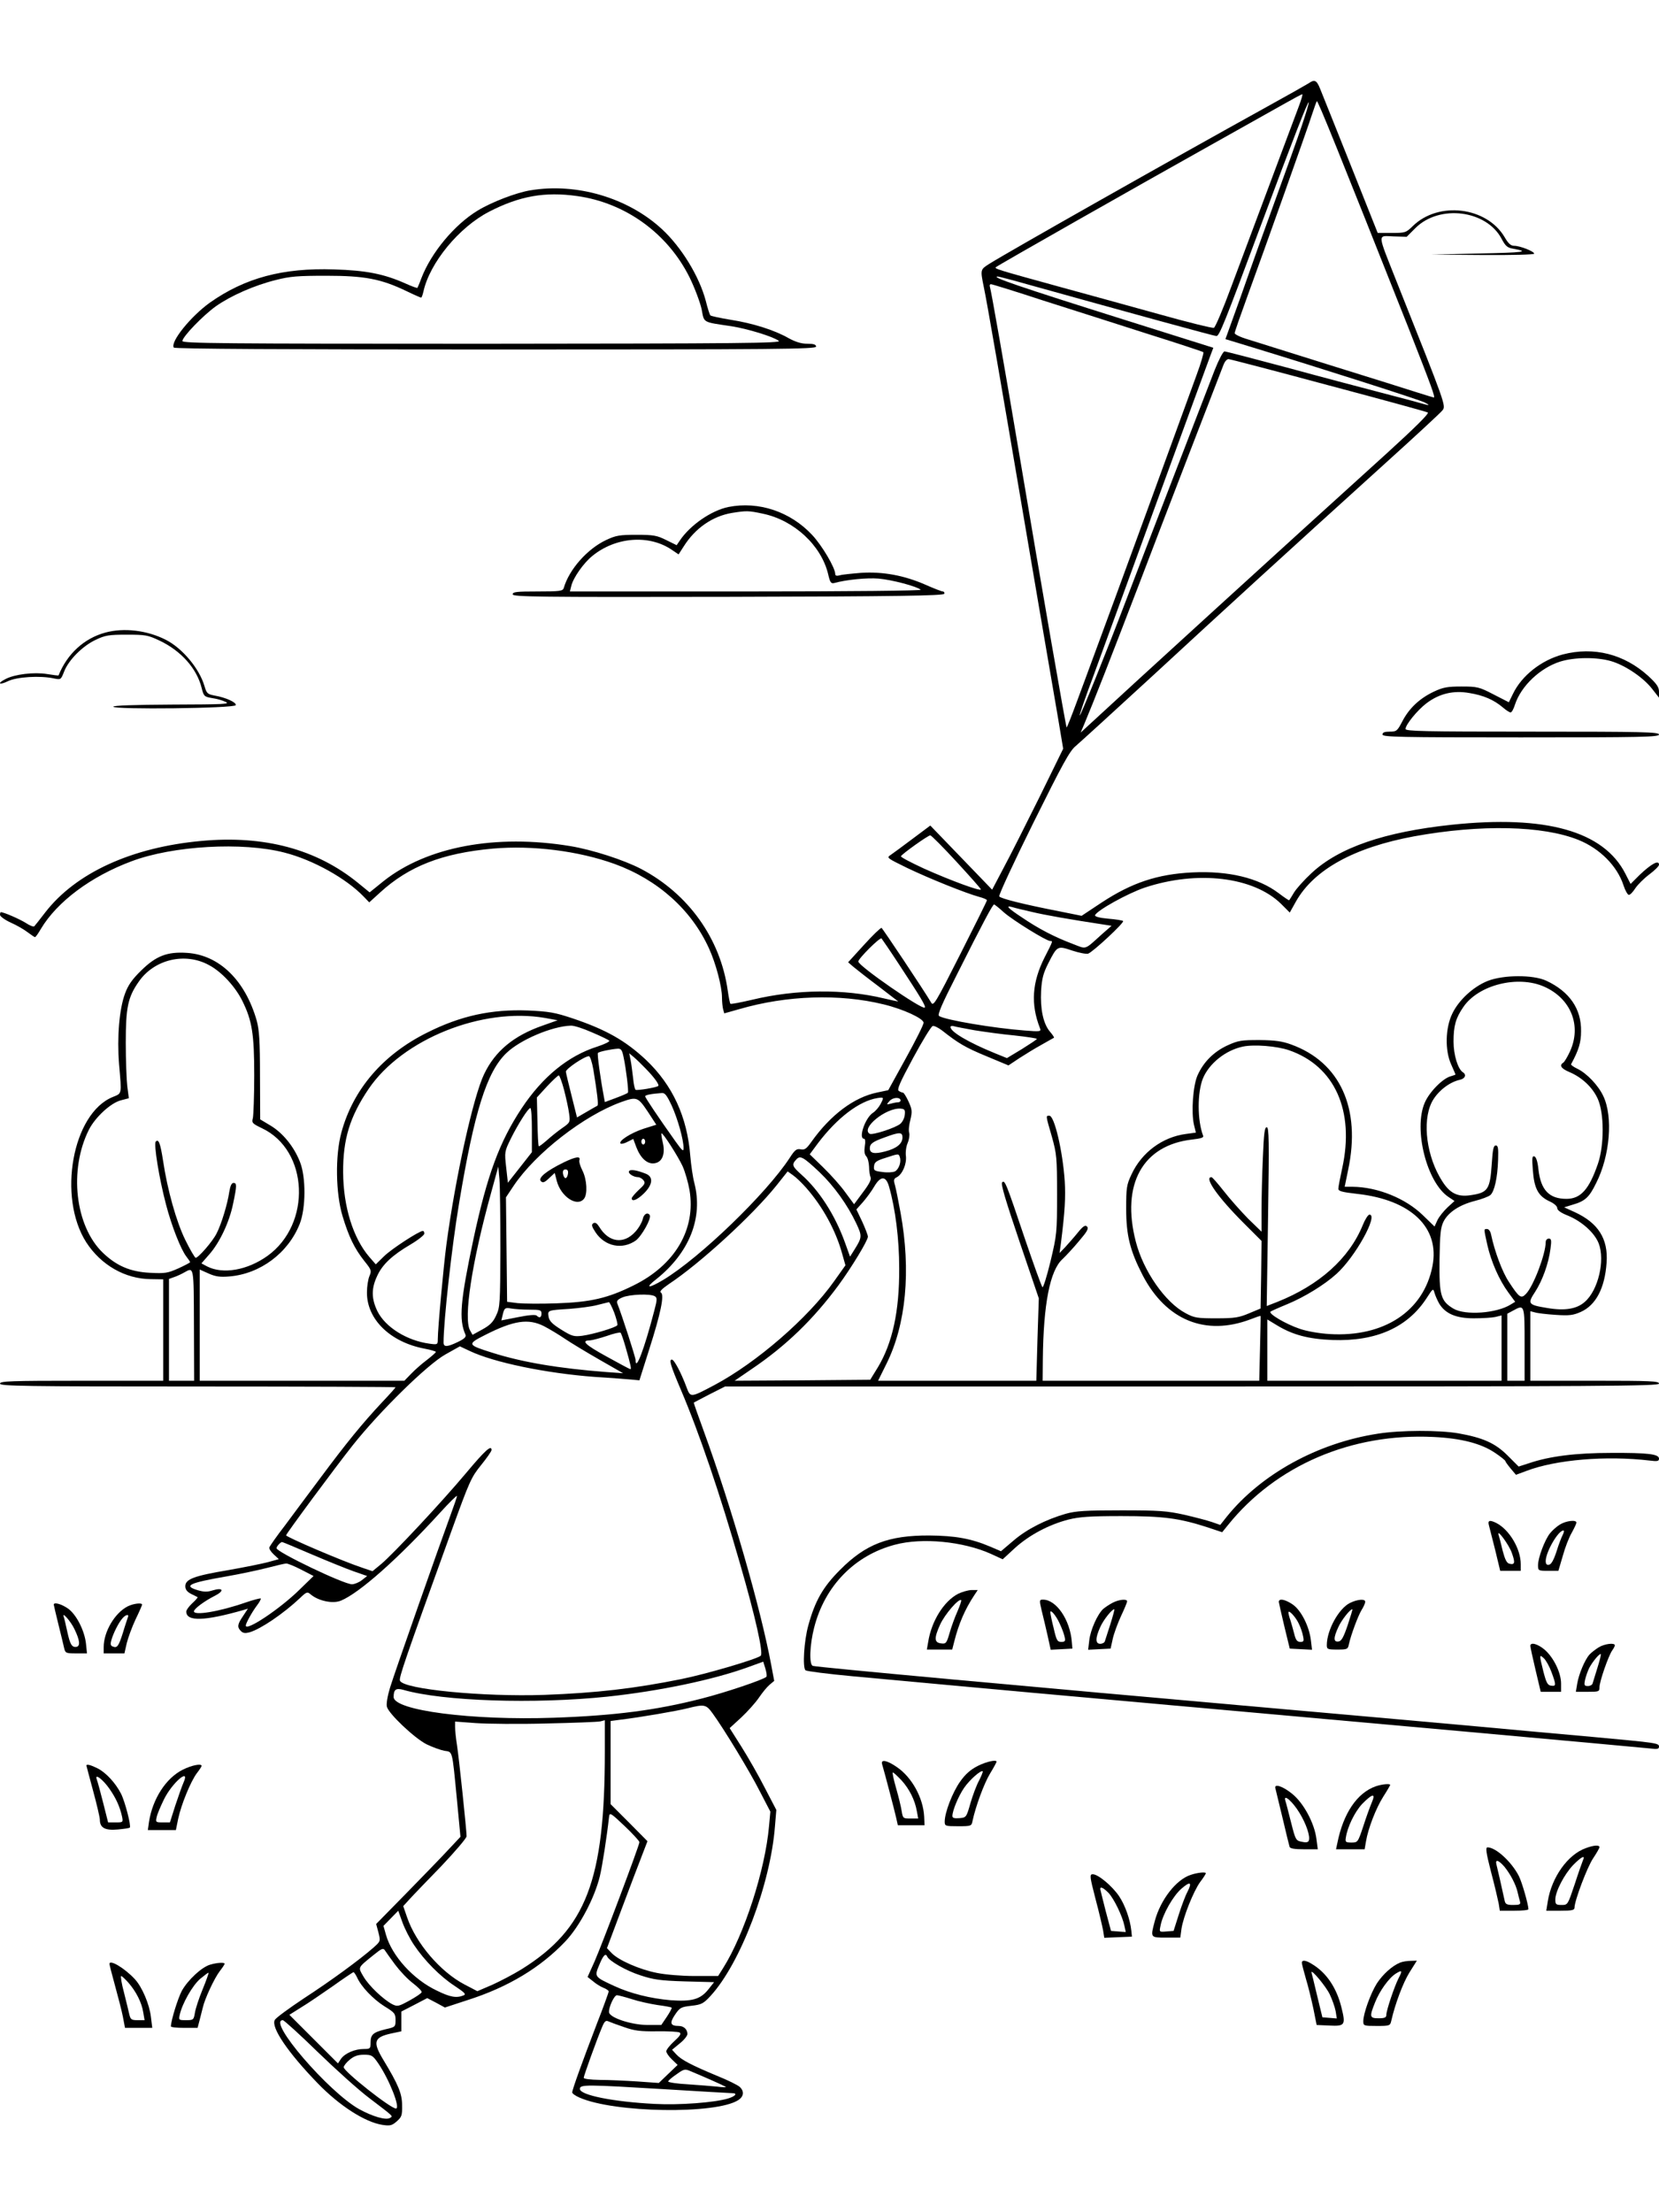 <?xml version="1.0" standalone="no"?>
<!DOCTYPE svg PUBLIC "-//W3C//DTD SVG 20010904//EN"
 "http://www.w3.org/TR/2001/REC-SVG-20010904/DTD/svg10.dtd">
<svg version="1.0" xmlns="http://www.w3.org/2000/svg"
 width="864pt" height="1152pt" viewBox="0 0 864 1152"
 preserveAspectRatio="xMidYMid meet">

<g transform="translate(0,1152) scale(0.1,-0.1)"
fill="#000000" stroke="none">
<path d="M6815 11086 c-11 -7 -108 -62 -215 -121 -503 -278 -1351 -758 -1448
-819 -47 -30 -47 -29 -28 -123 15 -68 100 -563 195 -1123 49 -291 134 -786
190 -1112 l28 -167 -123 -251 c-69 -139 -152 -304 -186 -367 l-61 -116 -161
167 -161 167 -91 -68 c-49 -37 -101 -75 -114 -84 -24 -16 -23 -16 85 -69 117
-56 304 -131 373 -150 23 -6 42 -14 42 -18 0 -4 -63 -131 -139 -281 -131 -259
-140 -273 -152 -251 -38 64 -252 385 -258 388 -5 1 -46 -38 -91 -88 l-83 -91
29 -25 c16 -13 74 -59 129 -100 55 -42 101 -78 103 -79 1 -1 -32 6 -75 16
-208 50 -456 48 -685 -7 -60 -14 -112 -24 -114 -21 -3 3 -9 34 -14 69 -38 270
-204 503 -451 633 -90 47 -254 100 -369 119 -388 64 -746 -3 -972 -182 l-73
-59 -60 49 c-216 176 -488 249 -815 219 -365 -33 -656 -167 -815 -373 -27 -35
-52 -67 -56 -71 -4 -5 -24 3 -45 17 -32 20 -114 56 -130 56 -2 0 -4 -6 -4 -14
0 -8 25 -26 55 -40 30 -13 70 -36 88 -50 19 -14 36 -26 39 -26 4 0 17 19 31
43 84 141 260 273 472 352 215 81 578 102 797 45 149 -38 322 -135 412 -229
l29 -30 56 51 c150 137 323 205 588 229 207 18 445 -12 634 -80 225 -82 400
-239 491 -439 36 -78 68 -200 68 -256 0 -23 3 -50 6 -62 l6 -21 78 22 c247 72
522 81 751 25 104 -25 209 -74 209 -96 0 -10 -41 -92 -92 -184 l-92 -167 -57
-12 c-122 -25 -244 -117 -344 -258 -25 -35 -34 -42 -55 -38 -21 4 -30 -2 -57
-44 -121 -186 -468 -521 -659 -636 -77 -46 -98 -44 -37 3 173 138 246 320 199
502 -8 30 -17 93 -21 140 -16 204 -92 369 -231 501 -107 100 -207 157 -382
216 -93 31 -123 36 -233 41 -189 7 -349 -27 -524 -115 -230 -114 -386 -295
-447 -520 -33 -120 -30 -317 6 -436 32 -106 61 -167 113 -233 37 -46 39 -51
27 -79 -7 -16 -13 -55 -13 -85 -1 -140 121 -259 300 -293 32 -6 59 -14 59 -17
0 -3 -21 -22 -47 -42 -27 -20 -64 -53 -82 -72 l-35 -36 -533 0 -533 0 0 289 0
290 47 -21 c36 -16 60 -19 107 -15 161 13 307 122 367 274 32 82 33 243 1 323
-31 79 -89 150 -152 188 l-55 33 -1 227 c0 182 -4 239 -17 287 -60 210 -195
342 -363 353 -104 7 -162 -16 -240 -93 -45 -44 -67 -75 -83 -119 -30 -81 -42
-227 -31 -367 14 -163 16 -151 -34 -172 -209 -86 -287 -521 -137 -756 77 -119
203 -191 337 -192 l64 -1 0 -264 0 -264 -425 0 c-371 0 -425 -2 -425 -15 0
-13 121 -15 1030 -15 567 0 1030 -2 1030 -4 0 -2 -31 -37 -70 -78 -104 -111
-189 -216 -317 -388 -64 -85 -149 -200 -190 -255 -42 -54 -77 -105 -80 -112
-3 -7 7 -23 22 -37 l27 -25 -54 -15 c-29 -8 -123 -27 -208 -42 -179 -30 -225
-47 -225 -84 0 -17 9 -29 30 -40 17 -8 32 -16 34 -17 2 -1 -10 -16 -28 -32
-17 -16 -31 -35 -31 -43 0 -53 95 -50 298 8 l23 7 -25 -38 c-30 -44 -32 -58
-11 -79 11 -11 23 -12 45 -6 58 17 176 97 262 178 34 33 39 34 55 20 41 -35
117 -51 159 -33 96 40 297 218 515 457 49 54 89 93 89 88 0 -5 -14 -46 -31
-92 -60 -163 -296 -834 -318 -907 -13 -43 -20 -84 -16 -99 9 -36 143 -163 206
-195 31 -15 72 -30 93 -34 44 -7 40 9 65 -248 l19 -200 -61 -65 c-33 -36 -132
-138 -219 -227 l-159 -162 12 -45 c11 -45 11 -45 -26 -78 -73 -64 -222 -173
-362 -264 -78 -52 -147 -102 -152 -113 -21 -38 69 -170 223 -329 114 -118 247
-203 337 -217 40 -6 50 -4 75 18 26 23 29 31 28 84 0 61 -20 108 -98 237 -56
93 -49 117 42 137 l52 11 0 51 0 52 68 35 67 35 46 -24 46 -25 119 39 c210 67
379 169 508 305 75 79 153 228 180 340 13 54 37 210 48 310 3 23 8 20 81 -49
42 -40 77 -78 77 -84 0 -16 -193 -529 -234 -622 l-36 -80 28 -22 c15 -13 39
-28 54 -34 16 -6 28 -15 28 -19 0 -5 -27 -80 -61 -167 -77 -201 -129 -345
-129 -359 0 -6 17 -18 38 -27 181 -80 712 -88 827 -13 29 19 32 46 7 69 -10 9
-62 35 -117 57 -134 56 -186 83 -213 112 l-22 24 40 33 c22 17 40 40 40 49 0
24 -19 42 -45 42 -44 0 -49 15 -20 58 25 37 31 41 85 47 53 6 63 11 100 51
156 169 313 582 336 885 l7 84 -60 115 c-32 63 -87 159 -121 213 l-62 98 61
56 c33 31 74 77 91 102 17 25 41 55 55 67 l25 21 -16 85 c-56 299 -207 821
-350 1213 -30 82 -54 150 -53 151 1 1 38 20 82 43 l81 41 2432 0 c2155 0 2432
2 2432 15 0 13 -44 15 -335 15 l-335 0 0 181 0 181 23 -6 c12 -4 61 -10 108
-13 72 -5 92 -2 131 15 79 35 126 124 135 257 9 124 -44 207 -166 263 l-55 25
42 13 c67 19 88 38 125 114 72 142 88 345 37 452 -26 56 -86 119 -136 143 -19
9 -34 20 -32 23 40 74 52 113 52 172 2 117 -61 207 -181 263 -69 32 -223 31
-305 -1 -75 -30 -150 -99 -184 -169 -37 -75 -40 -193 -6 -267 12 -27 22 -50
22 -51 0 -2 -10 -5 -23 -9 -42 -10 -113 -82 -137 -138 -60 -138 11 -418 125
-492 l30 -20 -36 -33 c-20 -19 -44 -48 -53 -67 l-15 -33 -61 59 c-90 88 -237
147 -366 148 l-41 0 18 88 c68 320 -42 561 -297 653 -46 17 -83 22 -164 23
-95 0 -111 -2 -168 -28 -71 -33 -124 -86 -155 -155 -24 -53 -34 -192 -19 -258
l10 -41 -52 -7 c-122 -16 -230 -96 -283 -210 -26 -55 -28 -70 -28 -180 0 -138
20 -218 86 -346 122 -234 327 -318 562 -229 28 11 51 19 52 17 1 -1 -1 -77 -3
-170 l-4 -167 -564 0 -564 0 1 113 c3 286 37 461 102 520 19 18 58 60 87 95
42 49 51 65 41 75 -9 9 -20 3 -49 -33 -20 -25 -50 -58 -65 -75 l-29 -30 7 50
c21 167 25 240 20 325 -11 159 -54 340 -80 340 -19 0 -20 4 13 -109 25 -91 27
-107 27 -301 0 -199 -1 -209 -34 -348 -19 -78 -38 -139 -42 -135 -5 5 -45 116
-90 248 -100 297 -106 312 -120 298 -8 -8 19 -97 90 -307 l101 -297 -7 -214
-6 -215 -412 0 -412 0 43 87 c103 206 129 487 74 788 -11 61 -24 125 -29 143
-8 27 -7 34 10 42 29 16 51 68 47 109 -3 20 1 51 9 69 8 19 11 42 8 53 -4 11
-1 41 6 67 10 43 10 53 -9 95 -12 26 -25 47 -29 47 -4 0 -14 4 -22 9 -11 7 5
43 74 171 48 89 94 164 102 167 7 3 29 -8 49 -23 85 -67 122 -89 231 -134
l115 -48 57 38 c31 20 83 52 116 70 33 19 62 35 64 36 2 2 -8 17 -22 33 -34
41 -50 117 -45 212 4 63 11 91 38 144 46 90 47 91 124 65 36 -12 74 -19 83
-16 24 8 190 162 182 170 -3 3 -38 9 -77 12 -46 4 -71 11 -69 18 8 24 170 114
259 144 275 91 565 56 709 -84 l46 -46 33 59 c94 165 302 280 615 338 347 63
670 56 856 -19 111 -45 201 -135 234 -236 9 -28 22 -50 28 -50 7 0 22 16 34
35 13 19 45 51 73 72 27 20 50 43 50 50 0 27 -40 5 -102 -54 l-46 -46 -27 53
c-113 222 -415 307 -906 255 -348 -37 -585 -118 -728 -251 -39 -36 -80 -82
-92 -102 -12 -20 -23 -38 -25 -40 -1 -2 -26 15 -55 37 -106 80 -262 117 -449
108 -183 -9 -316 -54 -473 -157 l-104 -69 -119 24 c-185 36 -303 66 -310 77
-4 6 76 178 177 382 153 308 190 376 221 401 20 17 200 181 400 365 368 340
708 651 1213 1108 154 139 288 263 297 275 19 24 20 22 -237 667 -104 263
-103 242 -18 239 l69 -2 46 46 c125 124 369 93 448 -56 20 -38 30 -47 60 -52
90 -16 58 -20 -175 -25 l-250 -6 268 -2 c151 -1 267 2 267 7 0 12 -74 41 -104
41 -18 0 -31 12 -50 45 -93 158 -344 189 -478 58 -36 -35 -40 -36 -110 -36
l-73 0 -141 354 c-78 195 -149 373 -159 397 -18 45 -29 50 -60 28z m-52 -123
c-36 -96 -254 -678 -349 -932 -43 -117 -85 -216 -92 -218 -7 -3 -137 29 -290
72 -152 42 -383 106 -512 141 -331 91 -343 95 -333 103 11 10 742 425 1123
638 168 94 341 191 385 216 44 25 83 46 87 46 4 1 -5 -29 -19 -66z m576 -1160
c117 -298 137 -353 128 -353 -1 0 -38 11 -82 25 -44 14 -246 78 -450 141 -203
64 -400 125 -437 137 -38 11 -68 26 -68 32 0 6 30 92 66 191 86 235 317 884
339 954 10 30 20 59 23 63 4 8 115 -267 481 -1190z m-558 1066 c-21 -63 -87
-247 -146 -409 -59 -162 -122 -338 -140 -390 -18 -52 -51 -145 -73 -205 l-40
-111 141 -43 c335 -102 874 -274 897 -287 31 -16 26 -17 -20 -4 -19 6 -114 31
-210 56 -96 25 -316 83 -488 130 -172 46 -318 84 -325 84 -7 0 -30 -44 -51
-97 -45 -116 -384 -995 -463 -1203 -95 -251 -236 -600 -240 -596 -2 2 28 91
68 197 39 107 190 520 335 919 146 399 271 742 279 762 l14 37 -32 10 c-18 6
-212 67 -432 136 -553 174 -698 224 -659 225 6 0 82 -20 170 -45 513 -143 958
-265 969 -265 15 0 40 61 233 580 169 453 243 643 248 637 2 -2 -14 -55 -35
-118z m-1348 -914 c144 -46 390 -124 545 -174 156 -49 286 -92 289 -95 3 -3
-12 -56 -35 -118 -69 -191 -446 -1223 -517 -1413 -36 -99 -87 -235 -112 -303
-25 -68 -47 -122 -48 -120 -4 4 -129 722 -245 1413 -79 469 -149 867 -155 883
-2 6 0 12 6 12 6 0 129 -38 272 -85z m1484 -441 c279 -74 512 -138 519 -142 8
-5 -67 -79 -213 -212 -504 -456 -1372 -1248 -1556 -1419 l-39 -36 17 40 c56
134 128 318 290 740 107 282 419 1090 438 1138 6 15 17 27 25 27 7 0 241 -61
519 -136z m-1937 -2480 c69 -75 127 -140 128 -145 5 -14 -158 46 -296 108 -67
31 -121 59 -120 64 4 11 141 109 153 109 5 0 66 -61 135 -136z m248 -265 c48
-42 221 -149 241 -149 15 0 16 2 -29 -86 -65 -129 -73 -243 -24 -368 7 -18 3
-19 -83 -12 -157 12 -408 54 -442 75 -10 6 12 58 93 217 135 269 186 364 193
364 3 0 26 -18 51 -41z m147 2 c67 -16 191 -38 382 -67 l32 -5 -47 -41 c-98
-88 -80 -82 -156 -53 -93 35 -178 79 -263 137 -76 50 -89 65 -50 54 12 -4 58
-15 102 -25z m-691 -276 c111 -169 139 -215 132 -222 -13 -13 -346 217 -346
240 0 15 113 128 121 120 4 -5 46 -66 93 -138z m-3595 -1 c66 -35 137 -113
173 -186 51 -103 62 -173 62 -388 0 -107 -4 -207 -7 -222 -7 -25 -3 -29 47
-53 244 -115 260 -499 29 -665 -105 -75 -232 -97 -314 -55 l-30 16 41 47 c54
61 105 169 124 264 20 95 20 108 2 108 -10 0 -17 -16 -22 -47 -9 -62 -41 -168
-66 -216 -20 -41 -95 -127 -109 -127 -4 0 -29 42 -54 93 -47 96 -93 260 -116
414 -14 90 -23 114 -38 98 -11 -12 17 -189 54 -329 29 -111 77 -233 106 -270
10 -13 19 -26 19 -29 0 -2 -28 -17 -61 -32 -56 -25 -70 -27 -148 -23 -102 5
-174 36 -245 104 -145 139 -178 432 -73 641 33 65 113 139 166 153 l42 11 -8
62 c-4 34 -8 136 -8 227 0 183 11 237 67 317 80 117 242 156 367 87z m6953
-112 c140 -62 196 -204 134 -338 -13 -28 -29 -55 -35 -58 -22 -14 -10 -31 33
-49 64 -27 120 -79 147 -139 34 -75 34 -242 1 -338 -46 -134 -90 -183 -164
-183 -90 0 -134 46 -146 154 -4 40 -12 64 -21 67 -12 4 -13 -9 -8 -72 7 -95
28 -134 85 -161 25 -11 42 -26 42 -36 0 -11 19 -25 55 -39 73 -30 139 -89 161
-145 34 -89 -3 -244 -72 -304 -42 -38 -106 -48 -198 -32 -98 16 -102 22 -61
84 38 59 70 147 80 225 6 44 4 52 -9 52 -9 0 -16 -8 -16 -18 0 -61 -63 -228
-102 -269 -26 -28 -36 -21 -90 62 -34 51 -74 158 -93 248 -3 15 -12 27 -20 27
-18 0 -18 4 1 -83 20 -88 62 -183 109 -247 l36 -49 -23 -14 c-73 -46 -236 -58
-298 -22 -67 40 -75 69 -73 254 2 137 6 170 21 200 25 49 84 87 162 107 36 9
73 23 82 31 21 19 37 89 40 183 2 61 0 75 -12 75 -12 0 -16 -20 -21 -96 -9
-134 -20 -150 -111 -163 -67 -10 -107 10 -147 73 -81 126 -105 308 -55 410 28
56 91 106 147 118 27 6 36 26 16 39 -26 16 -49 90 -49 160 0 81 11 122 51 180
78 115 283 167 421 106z m-5203 -163 l65 -12 -76 -27 c-153 -53 -250 -134
-307 -254 -56 -116 -149 -536 -196 -886 -15 -113 -45 -438 -45 -494 0 -28 -1
-29 -44 -23 -117 16 -228 85 -270 168 -32 66 -33 118 -2 184 27 60 78 108 175
165 39 23 71 49 71 56 0 8 -3 14 -8 14 -19 0 -162 -93 -201 -131 l-44 -43 -34
39 c-84 98 -135 261 -136 440 -1 173 35 290 133 435 176 259 592 426 919 369z
m244 -75 c45 -19 86 -39 90 -43 4 -5 -23 -18 -62 -31 -152 -48 -285 -157 -394
-321 -116 -175 -180 -349 -251 -680 -69 -326 -77 -420 -42 -499 5 -12 -6 -22
-39 -38 -56 -27 -75 -28 -75 -3 0 111 43 501 81 726 79 476 144 683 246 781
71 69 238 140 336 143 16 1 65 -15 110 -35z m1992 11 c50 -8 143 -21 208 -27
64 -7 117 -15 117 -18 0 -3 -35 -26 -78 -53 l-78 -47 -64 26 c-137 56 -230
111 -230 136 0 5 8 7 18 4 9 -3 58 -12 107 -21z m1638 -104 c238 -82 343 -315
277 -615 -11 -50 -20 -97 -20 -106 0 -13 19 -18 98 -27 281 -31 432 -176 392
-377 -46 -234 -252 -370 -535 -353 -52 3 -117 14 -155 27 -72 24 -166 79 -153
90 4 3 44 21 88 39 89 37 192 100 255 157 98 88 220 309 172 309 -7 0 -23 -25
-35 -55 -71 -174 -227 -313 -446 -400 l-54 -21 7 466 c6 395 5 465 -7 465 -11
0 -15 -32 -20 -157 -4 -87 -7 -210 -7 -273 l0 -114 -71 69 c-38 39 -95 103
-126 143 -31 39 -59 72 -64 72 -40 0 33 -104 168 -239 l93 -93 -2 -176 -3
-176 -60 -25 c-52 -22 -75 -26 -170 -26 -100 0 -115 2 -161 27 -106 56 -220
220 -259 373 -77 298 36 502 294 531 44 5 61 10 57 19 -31 81 -31 226 -1 300
33 78 118 146 208 165 58 12 176 3 240 -19z m-3465 -38 c12 -56 27 -176 22
-183 -1 -3 -29 -15 -61 -27 l-59 -22 -4 22 c-19 100 -37 230 -32 234 7 7 70
20 103 22 18 1 23 -7 31 -46z m115 -58 c45 -46 72 -84 65 -90 -8 -8 -110 -25
-118 -20 -4 2 -10 30 -13 62 -4 32 -9 74 -13 93 l-7 35 24 -20 c13 -11 41 -38
62 -60z m-273 -4 c20 -122 28 -186 21 -189 -3 -1 -28 -16 -56 -32 l-50 -29
-28 112 c-16 62 -29 118 -30 126 -2 14 97 81 120 81 6 0 16 -30 23 -69z m-152
-108 c11 -43 23 -98 26 -123 6 -44 5 -46 -37 -75 -23 -16 -59 -45 -80 -64 -21
-18 -39 -32 -41 -30 -3 2 -6 60 -7 129 l-3 125 53 58 c29 31 57 57 61 57 4 0
17 -35 28 -77z m560 -80 c31 -68 62 -177 62 -222 0 -20 -7 -14 -42 35 -91 128
-158 228 -158 235 0 7 31 13 86 17 17 2 27 -12 52 -65z m1088 8 c-9 -17 -27
-38 -40 -46 -41 -27 -77 -135 -46 -135 6 0 8 -15 4 -38 -4 -26 -2 -43 7 -53 8
-8 14 -32 15 -54 0 -22 4 -47 8 -56 5 -11 -8 -36 -40 -78 l-46 -62 -45 61
c-24 34 -76 92 -115 130 l-71 69 43 58 c100 132 215 220 310 235 34 5 34 4 16
-31z m104 18 c0 -5 -6 -9 -12 -9 -7 0 -24 -3 -38 -7 -24 -6 -25 -6 -7 14 18
20 57 21 57 2z m-1317 -57 l45 -69 -67 -21 c-66 -22 -132 -64 -119 -77 3 -3
20 0 36 9 l30 15 16 -43 c22 -57 56 -88 92 -84 42 4 60 47 46 107 -6 25 -9 47
-7 49 6 6 86 -119 110 -171 13 -29 29 -85 36 -125 34 -204 -76 -390 -292 -496
-135 -67 -224 -87 -401 -93 -81 -3 -172 -2 -202 1 l-55 7 -3 272 -3 272 40 60
c114 170 366 366 560 436 81 29 87 27 138 -49z m-603 -97 l0 -115 -62 -79 -63
-80 -9 81 c-9 79 -8 82 23 146 38 77 92 162 103 162 5 0 8 -52 8 -115z m1942
80 c-1 -16 -12 -38 -23 -47 -24 -21 -147 -61 -160 -52 -47 29 85 136 161 131
21 -2 25 -6 22 -32z m-12 -118 c0 -33 -31 -58 -90 -73 -57 -15 -80 -10 -80 16
0 24 15 35 80 58 75 28 90 27 90 -1z m-1340 -22 c0 -8 -4 -15 -10 -15 -5 0
-10 7 -10 15 0 8 5 15 10 15 6 0 10 -7 10 -15z m1326 -80 c9 -24 -4 -63 -25
-75 -11 -5 -40 -7 -66 -3 -42 5 -46 8 -43 31 2 20 13 28 58 42 70 23 70 23 76
5z m-417 -80 c74 -71 144 -168 190 -265 31 -66 31 -73 -7 -134 l-25 -40 -27
75 c-52 144 -135 271 -226 352 -48 43 -52 52 -28 78 21 24 36 16 123 -66z
m-1663 -400 c-1 -282 -2 -303 -22 -345 -16 -35 -32 -51 -72 -73 l-51 -28 -13
23 c-35 62 9 354 110 718 l37 135 6 -65 c3 -36 5 -200 5 -365z m1593 319 c86
-98 154 -222 187 -343 l17 -60 -59 -83 c-136 -192 -404 -424 -624 -541 -125
-66 -124 -66 -145 -10 -28 75 -64 143 -76 143 -16 0 -7 -30 46 -155 98 -230
205 -546 309 -908 81 -280 122 -465 108 -479 -17 -17 -285 -96 -415 -122 -243
-49 -441 -72 -712 -82 -318 -11 -735 29 -752 74 -6 15 22 98 267 776 95 263
104 283 155 346 30 37 55 73 55 79 0 29 -34 -2 -132 -119 -129 -154 -380 -422
-442 -474 l-46 -38 -53 18 c-98 32 -397 160 -397 169 0 8 256 354 348 470 139
175 387 419 482 472 l75 42 51 -24 c126 -60 397 -116 649 -135 83 -5 169 -12
193 -14 l42 -4 51 161 c60 188 80 284 61 296 -9 5 5 19 41 44 162 107 436 358
561 514 l58 73 28 -20 c16 -11 47 -41 69 -66z m431 7 c33 -115 53 -272 53
-426 1 -224 -35 -388 -111 -515 l-40 -65 -353 -3 -353 -2 89 61 c179 121 321
259 451 435 67 91 154 234 154 254 0 8 -14 44 -30 79 l-30 63 34 38 c18 21 46
58 60 83 33 55 60 54 76 -2z m-3620 -721 l1 -290 -66 0 -65 0 0 265 0 265 28
10 c15 5 38 16 52 24 50 28 49 35 50 -274z m6485 112 c32 -53 88 -77 180 -77
44 0 95 3 113 7 l32 8 0 -170 0 -170 -610 0 -610 0 0 160 0 159 48 -29 c83
-51 165 -73 292 -78 227 -8 392 66 491 220 32 50 33 50 40 25 4 -14 15 -39 24
-55z m-4085 38 c13 -8 13 -17 -3 -77 -52 -200 -97 -318 -97 -255 0 14 -72 236
-95 294 -5 13 1 21 27 32 38 16 145 20 168 6z m-211 -86 c11 -31 19 -60 16
-65 -8 -12 -124 -47 -183 -55 -43 -5 -53 -3 -109 32 -48 30 -62 45 -66 67 -5
34 -6 34 108 41 50 4 115 12 145 20 30 8 58 14 61 15 3 1 16 -24 28 -55z
m-443 16 c57 0 64 -2 64 -20 0 -21 -10 -26 -25 -11 -6 6 -43 3 -97 -8 l-87
-17 6 25 c9 40 13 43 45 37 17 -3 59 -6 94 -6z m5184 -180 l0 -190 -45 0 -45
0 0 175 0 174 28 15 c62 34 62 36 62 -174z m-5107 94 c29 -15 77 -44 108 -65
31 -21 112 -70 180 -109 l124 -71 -85 6 c-249 19 -440 51 -597 101 -130 41
-132 44 -35 93 148 75 224 86 305 45z m425 -109 c27 -94 31 -115 25 -115 -3 0
-59 30 -124 66 -113 62 -135 84 -86 84 12 1 51 11 87 23 36 13 68 20 72 17 3
-3 15 -36 26 -75z m-1633 -1080 c82 -35 181 -75 218 -88 l69 -24 -28 -22 c-14
-11 -38 -21 -51 -21 -43 0 -393 168 -393 188 0 9 21 32 29 32 3 0 73 -29 156
-65z m-56 -79 l64 -33 -74 -72 c-102 -100 -279 -218 -279 -186 0 12 33 71 57
103 14 18 23 35 21 38 -3 2 -38 -7 -79 -21 -138 -48 -269 -69 -269 -46 0 13
55 54 109 81 51 26 44 45 -12 28 -28 -9 -46 -8 -77 1 -77 23 -46 38 150 72 69
12 163 32 210 44 47 12 92 23 100 23 8 1 44 -14 79 -32z m2422 -558 c-13 -14
-210 -81 -336 -113 -237 -61 -454 -89 -770 -100 -429 -15 -835 38 -835 108 0
39 12 48 51 37 205 -59 682 -75 1064 -35 270 29 548 87 730 153 l80 29 11 -36
c6 -20 9 -39 5 -43z m-280 -190 c59 -81 194 -303 247 -408 l54 -104 -7 -76
c-20 -228 -129 -564 -238 -737 l-27 -43 -121 0 c-69 0 -152 7 -197 16 -92 18
-200 66 -236 103 l-25 26 75 200 c41 110 89 235 106 279 l30 78 -96 97 -96 96
0 217 0 216 53 7 c100 12 292 45 347 59 88 22 97 21 131 -26z m-867 -53 c143
3 270 8 283 11 l23 6 0 -163 c0 -671 -97 -924 -434 -1134 -42 -26 -111 -62
-153 -81 l-77 -33 -67 35 c-126 66 -253 215 -299 350 l-20 58 32 35 c18 20 93
98 166 173 72 76 132 146 132 156 0 29 -39 403 -50 474 -6 37 -10 80 -10 95
l0 28 108 -8 c59 -4 224 -6 366 -2z m-688 -1153 c54 -81 136 -164 211 -213 54
-36 62 -44 47 -50 -37 -15 -70 -9 -139 25 -123 58 -234 181 -265 291 l-13 46
39 40 38 39 22 -61 c12 -33 39 -86 60 -117z m-98 -103 c24 -32 65 -76 92 -96
27 -21 48 -42 46 -47 -1 -6 -30 -25 -64 -44 -57 -31 -62 -32 -89 -19 -47 25
-122 96 -150 144 -29 50 -32 44 52 112 43 35 51 38 60 24 6 -9 29 -42 53 -74z
m1104 43 c9 -23 100 -75 172 -98 69 -23 104 -28 233 -32 l152 -4 -31 -39 c-41
-51 -86 -63 -196 -55 -104 9 -209 35 -293 74 -104 48 -104 48 -78 110 20 49
33 63 41 44z m-1303 -108 c22 -50 84 -114 142 -151 54 -33 59 -39 59 -72 0
-35 -1 -37 -51 -48 -66 -16 -79 -28 -79 -69 0 -32 -2 -34 -35 -34 -47 0 -98
-22 -119 -51 l-16 -24 -127 127 -126 126 62 39 c35 21 108 71 164 110 56 40
105 73 108 73 3 0 11 -12 18 -26z m1430 -114 c36 -12 96 -25 135 -31 38 -5 72
-11 74 -14 2 -2 -9 -23 -25 -47 l-29 -43 -74 0 c-83 1 -192 37 -198 65 -4 23
26 90 41 90 6 0 41 -9 76 -20z m-1634 -276 c94 -91 215 -200 270 -241 127 -97
123 -92 106 -102 -21 -13 -90 7 -161 46 -159 89 -481 463 -397 463 6 0 89 -75
182 -166z m1595 130 c54 -19 83 -23 170 -22 58 1 112 -2 119 -6 10 -6 3 -18
-28 -46 -23 -21 -41 -44 -41 -52 0 -8 13 -27 29 -42 l30 -29 -49 -47 -49 -47
-113 8 c-62 4 -150 8 -195 8 -49 1 -83 5 -83 11 0 10 68 199 96 265 12 29 19
35 32 29 9 -4 46 -18 82 -30z m-1280 -189 c58 -85 117 -235 92 -235 -28 0
-272 193 -272 215 0 7 14 25 31 39 23 19 42 26 74 26 41 0 46 -3 75 -45z
m1730 -85 c41 -18 77 -35 80 -37 3 -3 -17 -3 -45 1 -27 3 -96 8 -152 12 -57 3
-103 10 -103 15 0 4 19 21 43 37 39 28 44 29 72 17 17 -7 64 -27 105 -45z
m-230 -50 c179 -11 333 -20 343 -20 30 0 18 -16 -22 -28 -70 -21 -252 -35
-382 -28 -216 11 -389 46 -389 78 0 24 32 23 450 -2z"/>
<path d="M2934 5466 c-91 -45 -133 -80 -117 -97 10 -10 19 -7 42 15 l30 28 11
-43 c22 -81 105 -136 141 -92 20 23 16 101 -8 148 -11 22 -18 45 -16 52 9 24
-17 21 -83 -11z m24 -58 c-2 -13 -7 -23 -13 -23 -5 0 -11 10 -13 23 -2 15 2
22 13 22 11 0 15 -7 13 -22z"/>
<path d="M3276 5421 c-7 -11 23 -31 47 -31 8 0 21 -7 28 -16 11 -14 8 -21 -24
-50 -20 -19 -37 -39 -37 -44 0 -20 28 -9 63 25 47 46 51 87 10 103 -48 19 -81
24 -87 13z"/>
<path d="M3347 5170 c-4 -16 -21 -46 -39 -65 -60 -66 -138 -55 -187 26 -12 19
-21 25 -31 19 -11 -7 -9 -16 12 -48 49 -73 139 -91 209 -42 31 23 83 116 73
132 -11 18 -32 6 -37 -22z"/>
<path d="M2763 10529 c-75 -12 -204 -62 -276 -106 -120 -73 -242 -219 -293
-353 -9 -25 -19 -47 -20 -49 -2 -2 -30 8 -63 23 -110 49 -203 68 -371 73 -267
9 -464 -44 -647 -173 -99 -71 -207 -204 -188 -234 4 -7 586 -10 1676 -10 1477
0 1669 2 1669 15 0 11 -12 15 -45 15 -32 0 -61 9 -98 29 -73 42 -187 78 -303
96 -54 9 -102 19 -105 23 -3 4 -14 37 -23 74 -34 129 -127 281 -230 376 -176
162 -443 241 -683 201z m243 -30 c251 -35 471 -194 585 -423 27 -55 55 -130
63 -166 14 -73 2 -66 156 -89 83 -13 217 -54 246 -76 17 -12 -184 -14 -1543
-15 -1355 0 -1563 2 -1563 14 0 22 106 132 174 181 78 55 200 109 313 137 74
19 115 22 263 22 198 0 284 -16 417 -80 39 -19 74 -34 76 -34 3 0 8 14 12 31
33 151 186 336 343 417 158 81 289 105 458 81z"/>
<path d="M3794 8880 c-89 -18 -201 -95 -255 -177 l-15 -22 -55 27 c-48 24 -66
27 -154 27 -88 0 -107 -3 -158 -27 -98 -46 -193 -153 -221 -250 -5 -16 -20
-18 -136 -18 -109 0 -130 -2 -130 -15 0 -13 129 -15 1122 -13 886 2 1122 6
1126 16 2 6 -2 12 -8 12 -6 0 -47 16 -90 35 -112 49 -222 69 -335 62 -49 -4
-100 -9 -112 -13 -15 -4 -23 -2 -23 6 0 33 -68 148 -120 204 -114 122 -279
177 -436 146z m179 -35 c163 -34 304 -165 340 -315 10 -44 15 -50 32 -46 61
17 169 28 230 23 71 -6 201 -41 220 -58 5 -5 -360 -9 -909 -9 l-918 0 7 28
c10 43 64 120 110 157 121 99 296 113 415 31 l34 -23 27 42 c60 95 150 157
251 174 76 12 86 12 161 -4z"/>
<path d="M549 8226 c-111 -30 -199 -111 -244 -223 -1 -2 -28 2 -60 7 -67 11
-169 -1 -216 -26 -46 -23 -34 -34 13 -11 45 22 167 30 239 14 36 -7 36 -7 53
36 23 60 96 133 164 165 50 24 69 27 162 27 97 0 110 -2 171 -31 112 -53 194
-145 219 -246 11 -44 14 -46 53 -53 23 -3 56 -12 72 -20 26 -12 -10 -13 -277
-14 -201 -1 -308 -5 -308 -11 0 -16 632 -9 638 8 4 14 -52 40 -111 50 -36 7
-41 11 -52 49 -27 92 -115 197 -201 241 -98 50 -218 64 -315 38z"/>
<path d="M8139 8112 c-112 -30 -214 -110 -260 -206 l-21 -43 -80 41 c-75 39
-85 41 -167 41 -72 0 -95 -4 -142 -26 -75 -35 -130 -87 -165 -154 -27 -52 -31
-55 -66 -55 -27 0 -38 -4 -38 -15 0 -13 87 -15 720 -15 633 0 720 2 720 15 0
13 -80 15 -660 15 -564 0 -660 2 -660 14 0 22 61 97 108 133 67 51 141 69 225
54 73 -12 127 -35 175 -76 16 -14 34 -25 39 -25 6 0 16 18 23 41 32 97 131
191 236 224 74 23 190 24 265 2 74 -22 167 -85 213 -144 l36 -46 0 30 c0 25
-11 41 -56 83 -126 114 -283 154 -445 112z"/>
<path d="M7175 4054 c-313 -48 -608 -211 -786 -432 l-34 -43 -43 15 c-23 8
-88 25 -144 38 -91 20 -129 23 -328 23 -187 0 -236 -3 -290 -18 -103 -30 -201
-79 -271 -139 l-66 -56 -56 24 c-99 42 -183 57 -317 58 -213 1 -332 -45 -465
-179 -89 -89 -130 -161 -165 -288 -23 -82 -31 -220 -15 -235 6 -5 116 -19 245
-31 700 -65 1245 -114 1660 -151 755 -67 2441 -219 2493 -225 37 -5 47 -3 47
9 0 19 -8 20 -345 51 -154 14 -426 38 -605 55 -179 16 -633 57 -1010 90 -1369
121 -2426 218 -2447 225 -20 7 -16 110 7 199 55 217 211 377 421 432 142 38
354 17 498 -47 l63 -29 64 59 c74 67 177 122 279 148 56 14 112 18 275 18 220
0 302 -11 450 -59 l75 -25 30 37 c250 311 644 480 1070 459 146 -7 250 -34
323 -84 28 -19 52 -38 52 -42 0 -3 13 -21 28 -39 l27 -32 54 20 c154 59 416
81 644 54 38 -5 47 -3 47 10 0 24 -57 31 -250 30 -182 0 -320 -17 -428 -54
l-53 -17 -57 57 c-65 65 -128 93 -257 116 -99 17 -301 17 -420 -2z"/>
<path d="M7754 3578 c3 -13 18 -71 33 -130 l26 -108 54 0 53 0 0 35 c0 79 -59
179 -127 214 -34 17 -46 14 -39 -11z m120 -146 c18 -50 15 -62 -13 -55 -14 3
-23 22 -35 67 -8 35 -18 72 -21 82 -13 40 55 -51 69 -94z"/>
<path d="M8124 3581 c-17 -10 -40 -31 -52 -46 -27 -34 -62 -127 -62 -165 0
-29 1 -30 53 -30 l53 0 23 78 c12 44 33 98 47 121 13 24 24 47 24 52 0 16 -54
10 -86 -10z m15 -53 c-7 -13 -22 -52 -33 -88 -14 -43 -27 -66 -38 -68 -13 -3
-18 3 -18 20 1 47 65 158 92 158 5 0 3 -10 -3 -22z"/>
<path d="M4989 3220 c-74 -39 -138 -142 -155 -250 l-7 -40 66 0 66 0 11 43
c23 91 55 166 104 240 l18 27 -33 0 c-19 -1 -50 -10 -70 -20z m-3 -92 c-14
-31 -32 -81 -41 -113 -15 -52 -19 -56 -43 -53 -37 4 -38 27 -6 98 24 53 98
139 110 127 2 -2 -7 -29 -20 -59z"/>
<path d="M5425 3133 c8 -32 22 -91 31 -131 l16 -73 57 3 56 3 -3 35 c-9 115
-81 220 -150 220 -19 0 -20 -2 -7 -57z m93 -66 c11 -23 23 -54 26 -69 6 -24 3
-28 -17 -28 -21 0 -25 8 -40 73 -10 39 -17 76 -17 81 0 18 30 -17 48 -57z"/>
<path d="M5795 3174 c-16 -8 -38 -23 -49 -32 -30 -27 -67 -110 -73 -163 l-6
-50 58 3 59 3 11 50 c6 28 26 82 43 119 18 38 32 72 32 77 0 14 -42 10 -75 -7z
m-12 -111 c-14 -43 -27 -84 -29 -90 -2 -7 -13 -13 -24 -13 -26 0 -26 30 0 87
16 37 61 93 73 93 3 0 -7 -35 -20 -77z"/>
<path d="M6660 3178 c1 -7 14 -65 29 -128 l28 -115 58 -3 58 -3 -6 50 c-9 73
-51 156 -95 186 -40 27 -72 33 -72 13z m104 -113 c9 -18 19 -47 22 -64 6 -27
4 -31 -14 -31 -17 0 -24 10 -32 43 -6 23 -15 55 -20 71 -6 16 -10 34 -10 39 0
17 38 -23 54 -58z"/>
<path d="M7031 3173 c-59 -29 -121 -142 -121 -220 0 -21 4 -23 55 -23 52 0 55
2 60 28 11 49 47 146 66 178 11 17 19 36 19 43 0 16 -40 13 -79 -6z m-12 -115
c-22 -65 -33 -84 -48 -86 -27 -4 -27 19 -1 75 16 36 61 93 73 93 2 0 -9 -37
-24 -82z"/>
<path d="M280 3164 c0 -3 11 -49 24 -102 13 -53 27 -109 30 -124 6 -26 9 -28
62 -28 l57 0 -5 49 c-7 69 -51 156 -96 186 -34 23 -72 33 -72 19z m108 -128
c28 -58 31 -88 10 -92 -24 -3 -33 12 -48 81 -7 33 -15 67 -18 75 -12 32 37
-23 56 -64z"/>
<path d="M665 3155 c-67 -34 -125 -132 -125 -212 l0 -33 54 0 54 0 12 53 c7
28 27 84 46 124 19 39 34 74 34 77 0 11 -45 6 -75 -9z m1 -57 c-2 -7 -15 -43
-26 -81 -23 -72 -30 -80 -53 -71 -11 4 -13 12 -7 33 10 36 38 92 58 114 17 20
36 23 28 5z"/>
<path d="M7970 2949 c0 -6 12 -62 27 -125 l27 -114 53 0 53 0 0 43 c0 56 -38
134 -84 175 -36 31 -76 43 -76 21z m110 -136 c25 -68 25 -75 -2 -71 -18 2 -25
15 -40 73 -22 88 -22 92 2 70 11 -10 29 -42 40 -72z"/>
<path d="M8325 2941 c-16 -10 -38 -27 -47 -37 -25 -28 -56 -103 -64 -152 l-7
-42 62 0 c58 0 61 1 61 24 0 29 46 162 66 191 8 11 14 23 14 27 0 15 -55 8
-85 -11z m-6 -107 c-12 -38 -23 -75 -25 -81 -2 -7 -13 -13 -24 -13 -19 0 -21
4 -15 33 4 17 14 46 22 62 17 32 54 77 60 71 2 -2 -6 -34 -18 -72z"/>
<path d="M4594 2333 c13 -44 65 -242 73 -278 l9 -40 69 0 70 0 -2 45 c-5 98
-64 205 -142 258 -52 36 -85 42 -77 15z m101 -84 c41 -45 70 -103 80 -161 l7
-38 -40 0 c-38 0 -40 1 -46 38 -3 21 -16 75 -29 120 -13 45 -21 82 -17 82 4 0
24 -19 45 -41z"/>
<path d="M5092 2324 c-37 -19 -64 -42 -92 -82 -39 -55 -80 -160 -80 -208 0
-23 3 -24 70 -24 68 0 70 1 75 28 16 75 60 195 91 246 19 31 34 59 34 62 0 12
-52 1 -98 -22z m7 -76 c-13 -23 -33 -77 -45 -118 -21 -74 -22 -75 -58 -78 -26
-2 -36 1 -36 11 0 28 31 103 61 147 29 42 88 94 97 86 2 -2 -7 -24 -19 -48z"/>
<path d="M450 2326 c0 -2 16 -61 35 -132 19 -70 35 -138 35 -150 0 -42 27 -57
93 -51 32 3 61 7 63 10 8 8 -25 136 -46 177 -29 56 -77 108 -121 131 -36 18
-59 24 -59 15z m120 -121 c35 -50 54 -94 65 -142 7 -33 6 -33 -33 -33 l-39 0
-26 103 c-14 56 -29 110 -33 121 -13 34 32 0 66 -49z"/>
<path d="M951 2304 c-87 -44 -156 -151 -175 -271 l-6 -43 73 0 73 0 12 59 c16
75 65 194 97 237 14 18 25 35 25 38 0 14 -51 4 -99 -20z m5 -66 c-8 -18 -27
-72 -43 -120 l-28 -88 -37 0 c-37 0 -38 1 -32 28 3 15 20 55 37 90 42 87 139
171 103 90z"/>
<path d="M7165 2218 c-97 -34 -169 -140 -200 -295 l-7 -33 75 0 74 0 7 41 c11
67 52 173 90 233 20 31 36 59 36 61 0 8 -43 4 -75 -7z m-21 -85 c-9 -21 -29
-76 -44 -123 -28 -84 -29 -85 -62 -85 -29 0 -33 3 -29 25 8 56 46 134 85 176
54 55 72 58 50 7z"/>
<path d="M6642 2208 c2 -7 18 -76 37 -153 18 -77 35 -146 37 -152 2 -9 26 -13
75 -13 l72 0 -7 53 c-10 83 -68 190 -128 237 -48 39 -93 53 -86 28z m126 -129
c35 -57 57 -123 48 -144 -3 -9 -15 -11 -36 -6 -31 6 -33 9 -56 100 -13 51 -26
103 -30 114 -12 39 38 -4 74 -64z"/>
<path d="M8259 1896 c-94 -33 -178 -152 -198 -276 l-8 -50 73 0 c61 0 74 3 74
16 0 36 66 211 97 257 18 27 33 53 33 58 0 12 -28 11 -71 -5z m-15 -63 c-4
-10 -24 -66 -43 -125 -36 -107 -36 -108 -68 -108 -29 0 -33 3 -33 28 0 42 47
132 93 180 43 44 65 54 51 25z"/>
<path d="M7765 1773 c19 -71 36 -145 40 -165 l6 -38 74 0 c41 0 75 3 75 8 -1
27 -33 139 -50 173 -38 74 -120 149 -163 149 -11 0 -8 -26 18 -127z m70 26
c31 -38 60 -93 69 -134 4 -16 9 -38 12 -47 4 -15 -1 -18 -35 -18 -34 0 -41 4
-45 23 -14 66 -37 165 -42 185 -9 32 10 27 41 -9z"/>
<path d="M6202 1757 c-76 -24 -158 -129 -188 -241 -23 -87 -24 -86 60 -86 l73
0 6 45 c9 62 62 195 97 244 17 22 30 43 30 46 0 8 -42 4 -78 -8z m-18 -89
c-10 -18 -30 -71 -45 -118 l-27 -85 -38 -3 c-37 -3 -37 -3 -30 30 11 60 66
156 109 193 46 40 57 34 31 -17z"/>
<path d="M5705 1633 c19 -71 36 -145 40 -166 l6 -38 72 3 72 3 -3 30 c-6 59
-32 133 -64 181 -36 53 -109 114 -137 114 -17 0 -16 -11 14 -127z m68 30 c29
-31 73 -122 83 -172 l7 -32 -39 3 -38 3 -28 105 c-15 58 -27 108 -28 113 0 15
17 6 43 -20z"/>
<path d="M6780 1299 c0 -7 10 -44 21 -83 12 -39 29 -109 39 -156 l17 -85 67
-3 c81 -4 85 3 62 95 -25 101 -77 179 -151 224 -34 22 -55 24 -55 8z m145
-164 c13 -27 27 -67 31 -88 l6 -38 -37 3 -38 3 -28 115 c-15 63 -28 117 -29
119 -1 19 76 -74 95 -114z"/>
<path d="M7292 1300 c-42 -17 -90 -61 -121 -108 -33 -52 -71 -158 -71 -197 0
-24 2 -25 70 -25 68 0 70 1 76 28 19 84 60 195 94 250 l39 62 -32 -1 c-18 0
-42 -4 -55 -9z m-8 -81 c-22 -43 -64 -168 -64 -191 0 -14 -8 -18 -40 -18 -47
0 -49 7 -19 82 24 61 73 129 109 151 32 20 35 16 14 -24z"/>
<path d="M570 1293 c0 -4 13 -55 29 -113 16 -58 35 -131 41 -162 l11 -58 71 0
71 0 -7 57 c-8 67 -46 156 -84 197 -54 58 -132 104 -132 79z m99 -98 c40 -46
69 -103 77 -154 l7 -41 -37 0 c-31 0 -36 4 -42 28 -3 15 -16 66 -28 115 -13
48 -19 87 -15 87 4 0 21 -16 38 -35z"/>
<path d="M1094 1289 c-44 -13 -115 -79 -147 -136 -21 -40 -56 -153 -57 -185 0
-5 31 -8 70 -8 l69 0 10 38 c5 20 13 51 17 67 10 46 61 155 89 191 14 18 25
35 25 38 0 8 -40 6 -76 -5z m-39 -129 c-19 -46 -37 -101 -40 -122 -6 -36 -8
-38 -46 -38 -38 0 -39 1 -33 28 13 59 66 152 106 187 23 19 43 34 44 32 2 -1
-12 -41 -31 -87z"/>
</g>
</svg>
